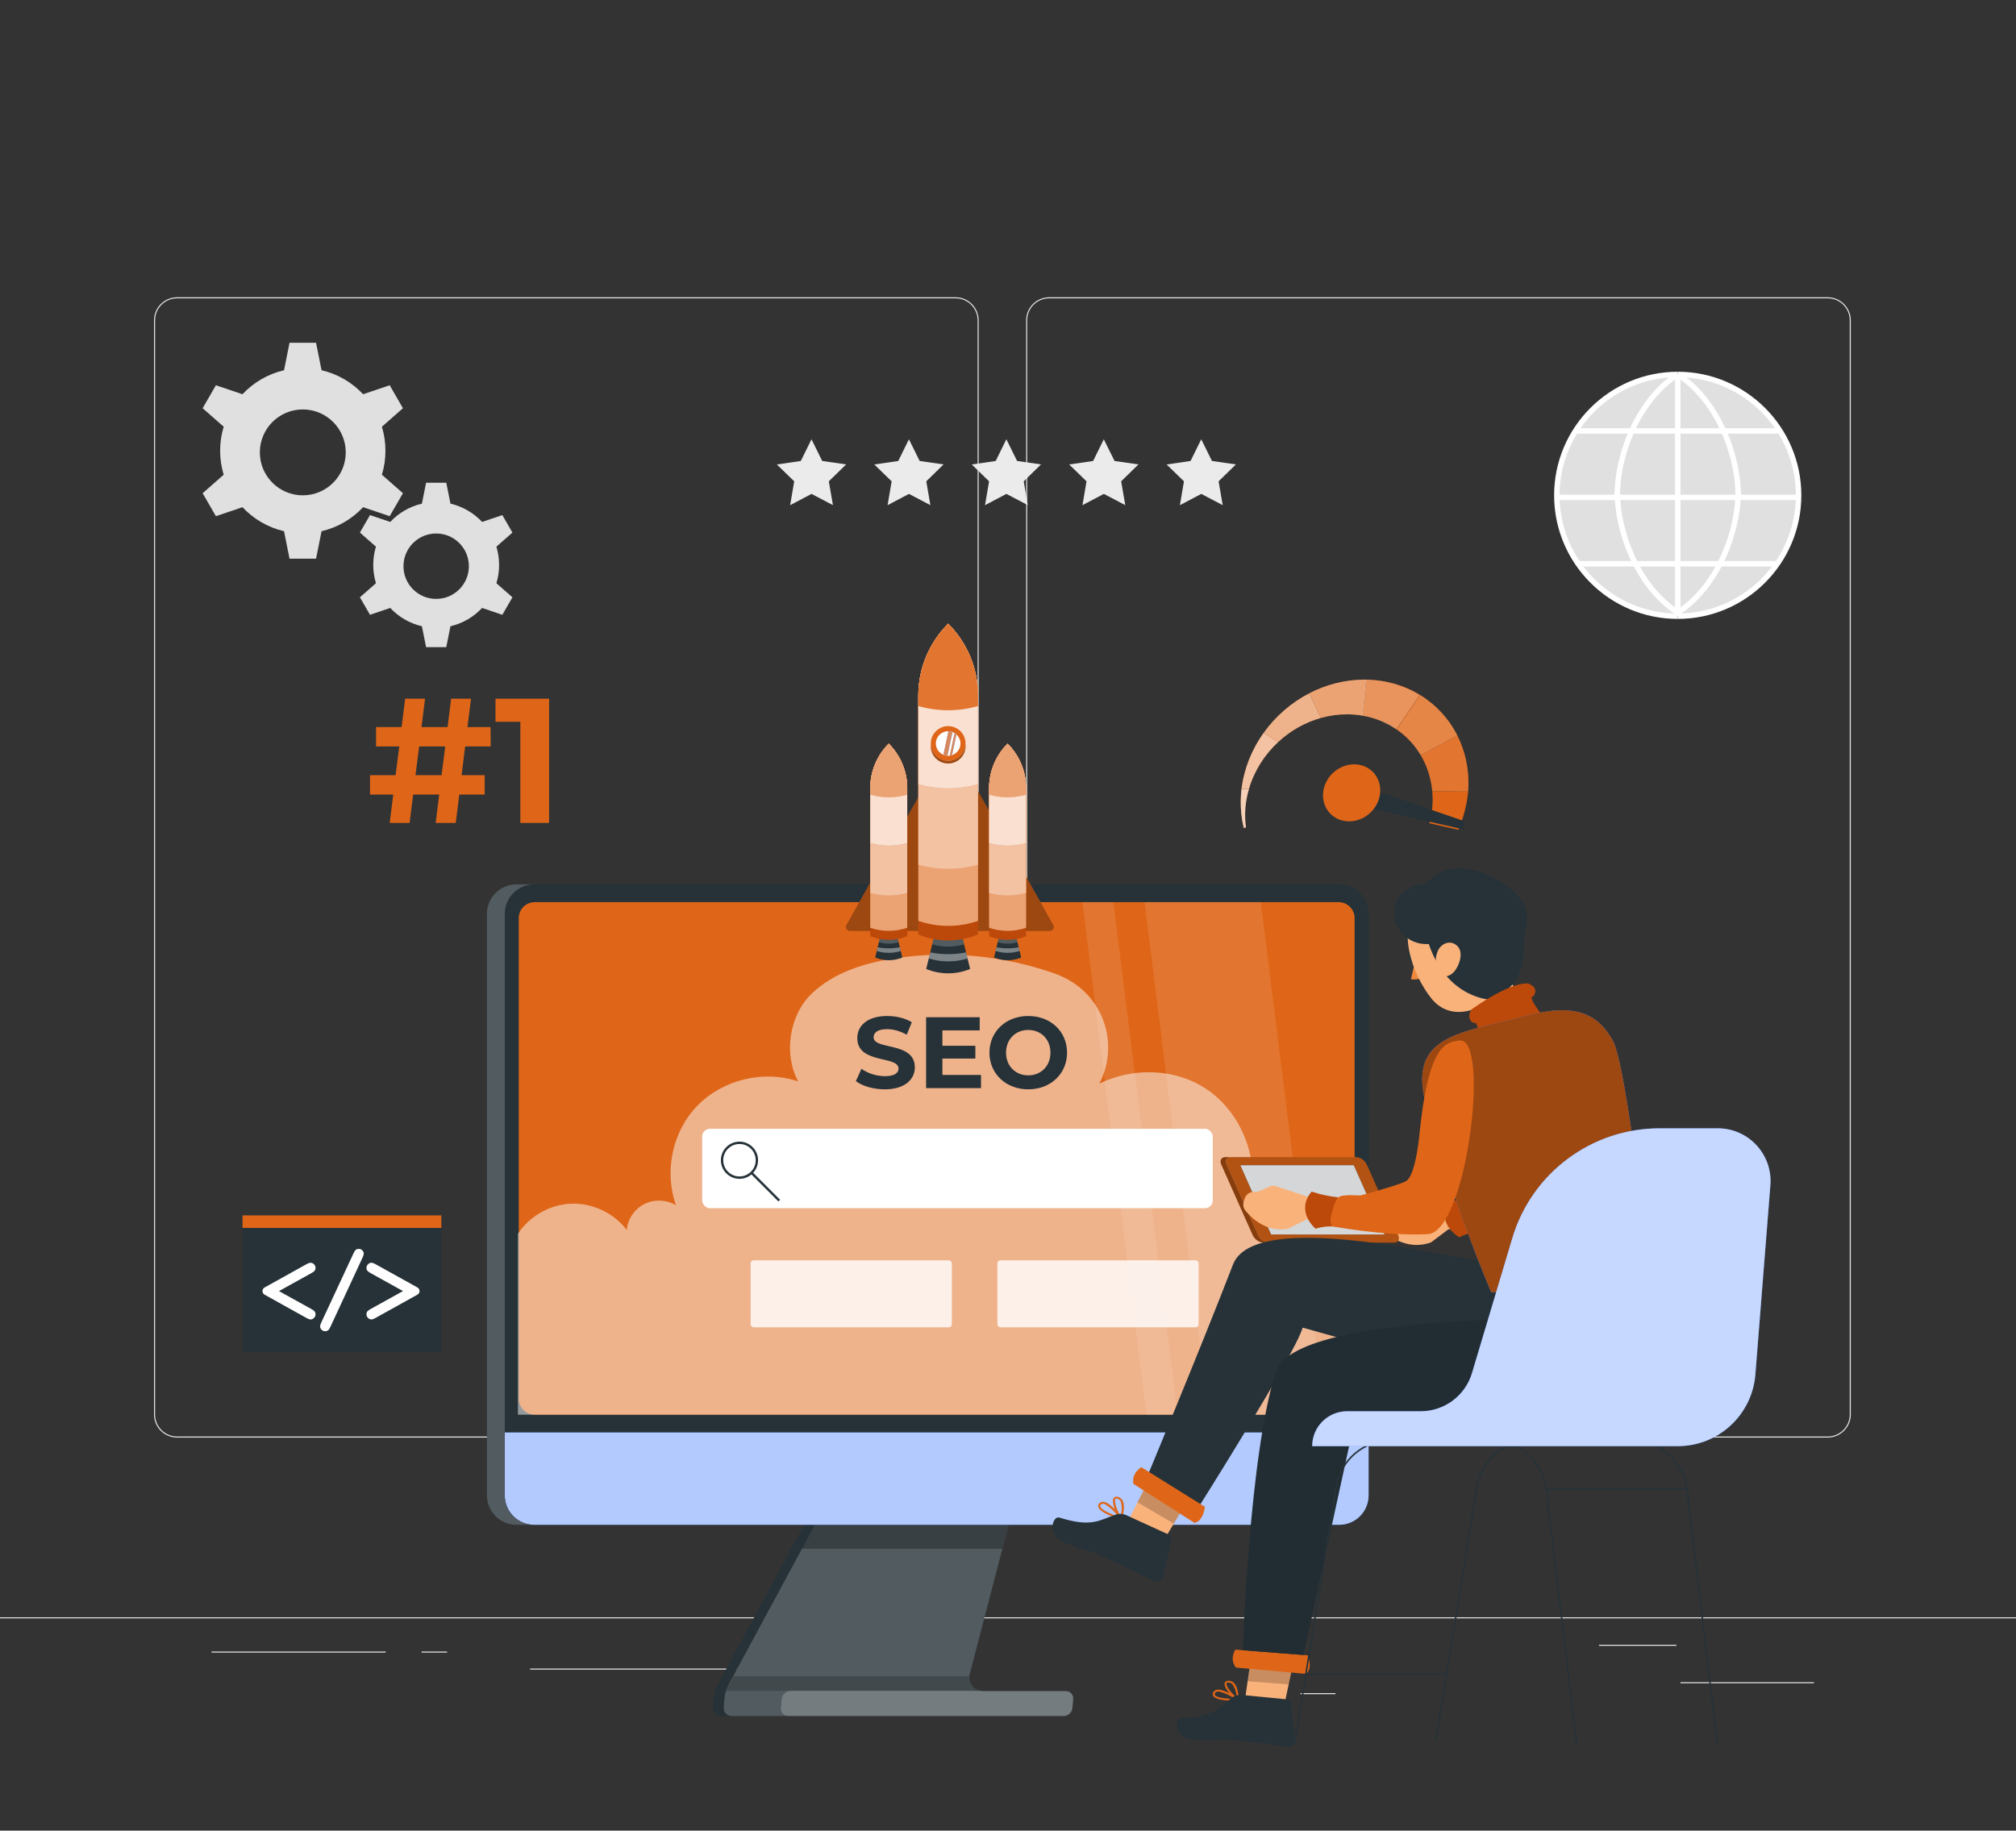 <svg xmlns="http://www.w3.org/2000/svg" id="Character_1" data-name="Character 1" viewBox="0 0 2560 2325"><rect x="0" y="0" width="2560" height="2325" fill="#333333" stroke="none"/><defs><style>      .cls-1, .cls-2 {        opacity: .7;      }      .cls-3, .cls-4, .cls-5, .cls-6, .cls-7, .cls-8, .cls-2, .cls-9, .cls-10 {        fill: #fff;      }      .cls-4, .cls-11 {        opacity: .4;      }      .cls-5, .cls-12 {        opacity: .3;      }      .cls-13 {        stroke-width: 3px;      }      .cls-13, .cls-14 {        fill: none;        stroke: #263238;        stroke-miterlimit: 10;      }      .cls-14 {        stroke-width: 2px;      }      .cls-15, .cls-9 {        opacity: .2;      }      .cls-6, .cls-16 {        opacity: .1;      }      .cls-7 {        opacity: .5;      }      .cls-17 {        fill: #e0e0e0;      }      .cls-8 {        opacity: .8;      }      .cls-18 {        fill: #df6618;      }      .cls-19 {        fill: #ebebeb;      }      .cls-20 {        fill: #407bff;      }      .cls-21 {        fill: #fab27b;      }      .cls-22 {        fill: #ed893e;      }      .cls-10 {        opacity: .6;      }      .cls-23 {        fill: #263238;      }      .cls-24 {        fill: #bc490a;      }    </style></defs><g><rect class="cls-19" x="2133.91" y="2136.53" width="169.59" height="1.28"></rect><rect class="cls-19" x="1651.34" y="2150.42" width="44.51" height="1.28"></rect><rect class="cls-19" x="2030.52" y="2088.99" width="98.27" height="1.28"></rect><rect class="cls-19" x="268.59" y="2097.59" width="221.15" height="1.28"></rect><rect class="cls-19" x="535.33" y="2097.59" width="32.42" height="1.28"></rect><rect class="cls-19" x="673.13" y="2119.21" width="479.62" height="1.28"></rect><path class="cls-19" d="m1213.51,1825.77H224.84c-16.11,0-29.22-13.11-29.22-29.22V406.82c0-16.11,13.11-29.22,29.22-29.22h988.67c16.11,0,29.22,13.11,29.22,29.22v1389.73c0,16.12-13.11,29.22-29.22,29.22ZM224.84,378.88c-15.41,0-27.94,12.54-27.94,27.94v1389.73c0,15.41,12.54,27.94,27.94,27.94h988.67c15.41,0,27.94-12.53,27.94-27.94V406.82c0-15.41-12.53-27.94-27.94-27.94H224.84Z"></path><path class="cls-19" d="m2320.95,1825.77h-988.66c-16.11,0-29.22-13.11-29.22-29.22V406.82c0-16.11,13.11-29.22,29.22-29.22h988.66c16.12,0,29.23,13.11,29.23,29.22v1389.73c0,16.12-13.11,29.22-29.23,29.22ZM1332.28,378.88c-15.41,0-27.94,12.54-27.94,27.94v1389.73c0,15.41,12.53,27.94,27.94,27.94h988.66c15.41,0,27.95-12.53,27.95-27.94V406.82c0-15.41-12.54-27.94-27.95-27.94h-988.66Z"></path><rect class="cls-19" y="2054.12" width="2560" height="1.28"></rect></g><g><path class="cls-13" d="m1328.74,1504.29c0,12.21-9.9,22.11-22.11,22.11s-22.11-9.9-22.11-22.11,9.9-22.11,22.11-22.11,22.11,9.9,22.11,22.11Z"></path><line class="cls-13" x1="1321.86" y1="1520.26" x2="1357.14" y2="1555.59"></line></g><g><g><circle class="cls-17" cx="2130.01" cy="629.14" r="153.51" transform="translate(179 1690.42) rotate(-45)"></circle><g><path class="cls-3" d="m2130.45,786.07c-86.54,0-156.96-70.41-156.96-156.96s70.41-156.96,156.96-156.96v6.91c-82.74,0-150.05,67.31-150.05,150.06s67.31,150.05,150.05,150.05v6.91Z"></path><g><path class="cls-3" d="m2130.45,786.07v-6.91c82.74,0,150.05-67.31,150.05-150.05s-67.32-150.06-150.05-150.06v-6.91c86.55,0,156.96,70.41,156.96,156.96s-70.41,156.96-156.96,156.96Z"></path><g><path class="cls-3" d="m2210.66,629.14h-6.91c0-50.87-25.82-118.94-75.16-150.6l3.72-5.81c51.44,33,78.35,103.66,78.35,156.41Z"></path><path class="cls-3" d="m2132.31,780.87l-3.72-5.82c49.35-31.66,75.16-99.72,75.16-150.6h6.91c0,52.75-26.91,123.42-78.35,156.41Z"></path></g><g><path class="cls-3" d="m2057.15,629.11h-6.91c0-52.75,26.91-123.41,78.33-156.42l3.74,5.82c-49.35,31.66-75.16,99.73-75.16,150.6Z"></path><path class="cls-3" d="m2128.58,780.84c-51.42-33-78.33-103.67-78.33-156.41h6.91c0,50.87,25.82,118.94,75.16,150.6l-3.74,5.81Z"></path></g><rect class="cls-3" x="2126.99" y="475.6" width="6.91" height="307.02"></rect></g><g><rect class="cls-3" x="2000.52" y="543.88" width="259.87" height="6.91"></rect><rect class="cls-3" x="1977.01" y="628.27" width="306.88" height="6.91"></rect><rect class="cls-3" x="2003.95" y="712.58" width="253" height="6.91"></rect></g></g></g><g><path class="cls-17" d="m489.44,572.45c0-10.59-1.56-20.84-4.5-30.47l26.73-23.51-16.83-29.16-33.74,11.41c-13.96-14.9-32.2-25.72-52.77-30.49l-7-34.9h-33.66l-6.98,34.9c-20.57,4.78-38.84,15.59-52.8,30.49l-33.74-11.41-16.83,29.16,26.73,23.51c-2.92,9.63-4.51,19.88-4.51,30.47s1.58,20.84,4.51,30.49l-26.73,23.49,16.83,29.16,33.74-11.41c13.96,14.9,32.23,25.72,52.8,30.52l6.98,34.9h33.66l7-34.9c20.57-4.8,38.81-15.62,52.77-30.52l33.74,11.41,16.83-29.16-26.73-23.49c2.95-9.65,4.5-19.88,4.5-30.49Zm-104.95,56.66c-30.12,0-54.53-24.43-54.53-54.55s24.41-54.55,54.53-54.55,54.55,24.43,54.55,54.55-24.43,54.55-54.55,54.55Z"></path><path class="cls-17" d="m633.78,717.52c0-8.07-1.19-15.87-3.43-23.2l20.36-17.91-12.82-22.2-25.69,8.69c-10.63-11.35-24.52-19.58-40.18-23.22l-5.33-26.58h-25.63l-5.32,26.58c-15.66,3.64-29.57,11.87-40.2,23.22l-25.69-8.69-12.82,22.2,20.36,17.91c-2.22,7.33-3.43,15.13-3.43,23.2s1.21,15.87,3.43,23.22l-20.36,17.89,12.82,22.2,25.69-8.69c10.63,11.35,24.54,19.58,40.2,23.24l5.32,26.58h25.63l5.33-26.58c15.66-3.66,29.55-11.89,40.18-23.24l25.69,8.69,12.82-22.2-20.36-17.89c2.24-7.35,3.43-15.14,3.43-23.22Zm-79.92,43.14c-22.94,0-41.52-18.6-41.52-41.54s18.58-41.54,41.52-41.54,41.54,18.6,41.54,41.54-18.6,41.54-41.54,41.54Z"></path></g><g><polygon class="cls-19" points="1016.9 585.48 1030.46 557.93 1044.07 585.46 1074.46 589.85 1052.49 611.3 1057.71 641.56 1030.52 627.29 1003.35 641.6 1008.52 611.33 986.51 589.92 1016.9 585.48"></polygon><polygon class="cls-19" points="1140.63 585.48 1154.19 557.93 1167.81 585.46 1198.19 589.85 1176.23 611.3 1181.44 641.56 1154.25 627.29 1127.09 641.6 1132.25 611.33 1110.25 589.92 1140.63 585.48"></polygon><polygon class="cls-19" points="1264.36 585.48 1277.93 557.93 1291.54 585.46 1321.93 589.85 1299.96 611.3 1305.17 641.56 1277.98 627.29 1250.82 641.6 1255.98 611.33 1233.98 589.92 1264.36 585.48"></polygon><polygon class="cls-19" points="1388.09 585.48 1401.66 557.93 1415.27 585.46 1445.66 589.85 1423.69 611.3 1428.91 641.56 1401.72 627.29 1374.55 641.6 1379.71 611.33 1357.71 589.92 1388.09 585.48"></polygon><polygon class="cls-19" points="1511.82 585.48 1525.39 557.93 1539 585.46 1569.39 589.85 1547.42 611.3 1552.64 641.56 1525.45 627.29 1498.28 641.6 1503.45 611.33 1481.44 589.92 1511.82 585.48"></polygon></g></g><g><path class="cls-23" d="m919.88,2156.69l-1.03,11.76c-.13,1.5.05,2.96.46,4.29l.04.04c.21.62.47,1.24.81,1.81s.74,1.11,1.23,1.64c.4.49.93.97,1.52,1.37,1.62,1.19,3.68,1.9,5.98,1.9h421.85c1.02,0,2-.13,3-.44.68-.22,1.28-.49,1.93-.8,1.48-.75,2.82-1.9,3.86-3.23.4-.53.76-1.11,1.08-1.72.64-1.24,1.02-2.56,1.14-3.98l.99-11.32c.12-1.42-.02-2.74-.45-3.98-.21-.62-.47-1.19-.78-1.72-.81-1.33-1.95-2.48-3.3-3.23-.59-.31-1.14-.57-1.79-.8-.95-.31-1.91-.44-2.92-.44h-104.92c-1.37,0-2.69-.13-3.9-.4h-.04c-.52-.13-1.04-.22-1.51-.4-.09,0-.17-.04-.22-.09-.04,0-.09,0-.13-.04-.56-.18-1.07-.35-1.63-.62-.51-.18-1.02-.44-1.48-.75-.72-.35-1.43-.84-2.05-1.33-.79-.62-1.56-1.33-2.2-2.08-.36-.44-.76-.88-1.07-1.37-.28-.35-.51-.71-.75-1.06-.08-.13-.15-.27-.23-.4-.04,0-.04-.04-.04-.09-.31-.49-.53-.97-.75-1.5-.23-.44-.41-.88-.59-1.37-.04-.09-.07-.22-.11-.31-.03-.13-.07-.27-.1-.35-.04-.09-.07-.18-.07-.22-.14-.4-.24-.8-.29-1.19-.13-.57-.25-1.15-.29-1.77-.04-.04-.04-.09-.03-.13-.04-.53-.08-1.11-.12-1.64,0-.57,0-1.1.05-1.64l.03-.4c0-.53.1-1.11.19-1.64.09-.57.23-1.11.37-1.68v-.04s41.27-158.33,41.27-158.33l7.92-30.38,6.2-23.83h-239.6l-12.87,23.83-16.36,30.38-93.2,172.79c-.32.62-.64,1.19-.95,1.81,0,.09-.01.13-.06.18-.33.71-.61,1.37-.93,2.08-.28.71-.57,1.41-.81,2.17-.18.49-.35.93-.48,1.42-.97,3.01-1.59,6.1-1.87,9.24Z"></path><path class="cls-9" d="m1362.75,2157.98l-.99,11.37c-.49,5.63-5.4,10.14-11.02,10.14h-421.8c-6.09,0-10.64-4.98-10.11-11.02l1.03-11.78c.27-3.11.89-6.21,1.86-9.26.87-2.64,1.92-5.21,3.25-7.68l122.46-226.96h239.61l-55.4,212.54c-.35,1.29-.57,2.52-.62,3.75-.61,8.91,5.17,16.58,13.63,18.34,1.26.29,2.54.41,3.95.41h104.89c5.63,0,9.74,4.57,9.25,10.14Z"></path><path class="cls-23" d="m911.44,2139.78l122.44-226.99h13.56l-122.44,226.99c-2.87,5.32-4.62,11.08-5.13,16.92l-1.03,11.76c-.53,6.09,3.97,11.03,10.06,11.03h-13.56c-6.09,0-10.6-4.94-10.06-11.03l1.03-11.76c.51-5.84,2.26-11.6,5.13-16.92Z"></path><polygon class="cls-12" points="1047.44 1912.79 1287.02 1912.79 1272.89 1967.03 1018.18 1967.03 1047.44 1912.79"></polygon></g><path class="cls-23" d="m640.94,1160.59l.02,658.79v79.85c0,20.65,16.71,37.4,37.36,37.4h1022.23c20.6,0,37.37-16.76,37.36-37.4v-79.85s-.02-658.79-.02-658.79c.04-20.65-16.72-37.36-37.36-37.36h-1022.18c-8.53,0-16.43,2.87-22.74,7.69-.9.71-1.8,1.41-2.58,2.21-2.5,2.3-4.72,4.91-6.48,7.83-1.23,1.9-2.25,3.94-3.05,6.1-1.65,4.2-2.53,8.75-2.55,13.53Z"></path><path class="cls-20" d="m1737.9,1819.37v79.88c0,20.64-16.73,37.37-37.37,37.37h-1022.2c-20.64,0-37.37-16.73-37.37-37.37v-79.88h1096.94Z"></path><path class="cls-10" d="m1737.9,1819.37v79.88c0,20.64-16.73,37.37-37.37,37.37h-1022.2c-20.64,0-37.37-16.73-37.37-37.37v-79.88h1096.94Z"></path><path class="cls-18" d="m679,1796.81h1020.85c11.19,0,20.26-9.07,20.26-20.26v-610.49c0-11.19-9.07-20.26-20.26-20.26h-1020.85c-11.19,0-20.26,9.07-20.26,20.26v610.49c0,11.19,9.07,20.26,20.26,20.26Z"></path><path class="cls-23" d="m655.72,1123.23h22.6c-20.64,0-37.37,16.73-37.37,37.37v738.64c0,20.64,16.73,37.37,37.37,37.37h-22.6c-20.64,0-37.37-16.73-37.37-37.37v-738.64c0-20.64,16.73-37.37,37.37-37.37Z"></path><g class="cls-15"><path class="cls-3" d="m655.72,1123.23h22.6c-20.64,0-37.37,16.73-37.37,37.37v738.64c0,20.64,16.73,37.37,37.37,37.37h-22.6c-20.64,0-37.37-16.73-37.37-37.37v-738.64c0-20.64,16.73-37.37,37.37-37.37Z"></path></g><path class="cls-7" d="m1726.34,1534.55c-26.28-5.05-67.99,11.95-75.77,37.55,1.96-15.54-6.15-31.89-19.71-39.73-13.56-7.84-31.31-13.39-43.8-3.94,12.51-49.98-6.36-106.42-46.41-138.83-40.05-32.41-98.43-35.92-144.7-13.26,13.78-26.04,14.91-58.41,3-85.35-11.91-26.94-33.21-45.28-61.03-55-63.98-22.35-133.41-28.93-200.45-19.01-38.96,5.77-78.7,17.94-107.02,45.3-28.33,27.36-35.66,76.64-16.82,111.22-43.59-14.75-95.12-2.54-127.46,30.2-32.34,32.74-43.08,83.67-27.8,127.08-11.96-7.27-27.71-7.85-40.18-1.5-12.47,6.35-21.15,18.95-22.31,32.9-16.3-21.48-43.37-34.34-70.32-33.41-26.95.92-53.07,15.61-67.86,38.15v229.88h1062.4l6.23-262.25Z"></path><rect class="cls-3" x="891.69" y="1433.64" width="648.29" height="100.86" rx="9.85" ry="9.85"></rect><g><path class="cls-13" d="m961.12,1473.57c0,12.21-9.9,22.11-22.11,22.11s-22.11-9.9-22.11-22.11,9.9-22.11,22.11-22.11,22.11,9.9,22.11,22.11Z"></path><line class="cls-13" x1="954.24" y1="1489.54" x2="989.52" y2="1524.87"></line></g><g class="cls-16"><polygon class="cls-3" points="1374.54 1145.79 1413.81 1145.79 1495.23 1796.81 1455.97 1796.81 1374.54 1145.79"></polygon><polygon class="cls-3" points="1534.92 1796.81 1453.49 1145.79 1601.02 1145.79 1682.44 1796.81 1534.92 1796.81"></polygon></g><path class="cls-9" d="m992.64,2158.06l-.95,10.8c-.51,5.87,3.83,10.63,9.7,10.63h349.34c5.61,0,10.55-4.55,11.04-10.16l.99-11.32c.49-5.61-3.66-10.15-9.27-10.15h-104.92c-1.36,0-2.65-.14-3.89-.42h-240.49c-5.87,0-11.04,4.76-11.56,10.63Z"></path><path class="cls-15" d="m921.74,2147.44h322.94c-8.51-1.73-14.25-9.41-13.65-18.34h-299.45l-9.84,18.34Z"></path><g><path class="cls-23" d="m1086.82,1373.11l7.08-15.69c7.59,5.53,18.91,9.39,29.72,9.39,12.35,0,17.37-4.11,17.37-9.65,0-16.86-52.37-5.27-52.37-38.73,0-15.31,12.35-28.05,37.96-28.05,11.32,0,22.9,2.7,31.27,7.98l-6.43,15.82c-8.36-4.76-16.98-7.08-24.96-7.08-12.36,0-17.12,4.63-17.12,10.29,0,16.6,52.37,5.15,52.37,38.22,0,15.05-12.48,27.92-38.22,27.92-14.28,0-28.69-4.24-36.67-10.43Z"></path><path class="cls-23" d="m1245.74,1365.27v16.72h-69.74v-90.07h68.07v16.72h-47.35v19.56h41.82v16.22h-41.82v20.85h49.03Z"></path><path class="cls-23" d="m1256.43,1336.96c0-26.76,20.85-46.58,49.28-46.58s49.28,19.68,49.28,46.58-20.97,46.58-49.28,46.58-49.28-19.81-49.28-46.58Zm77.46,0c0-17.11-12.09-28.83-28.18-28.83s-28.18,11.71-28.18,28.83,12.09,28.82,28.18,28.82,28.18-11.7,28.18-28.82Z"></path></g><g><rect class="cls-8" x="953.21" y="1600.69" width="255.48" height="85.1" rx="3.85" ry="3.85"></rect><rect class="cls-8" x="1266.52" y="1600.69" width="255.48" height="85.1" rx="3.85" ry="3.85"></rect></g><path class="cls-18" d="m1074.81,1174.8l126.9-225.52c1.96-3.48,6.96-3.48,8.92,0l126.9,225.52c1.92,3.41-.55,7.63-4.46,7.63h-253.8c-3.91,0-6.38-4.21-4.46-7.63Z"></path><path class="cls-12" d="m1074.81,1174.8l126.9-225.52c1.96-3.48,6.96-3.48,8.92,0l126.9,225.52c1.92,3.41-.55,7.63-4.46,7.63h-253.8c-3.91,0-6.38-4.21-4.46-7.63Z"></path><g><path class="cls-23" d="m1145.83,1216.12l-6.16-25.3h-22.22l-6.16,25.3c10.67,4.42,23.03,4.77,34.54,0Z"></path><path class="cls-9" d="m1117.45,1190.82s-.93,3.8-1.44,5.92c8,2.32,16.68,2.46,25.1,0l-1.44-5.93h-22.21Z"></path><path class="cls-4" d="m1114.46,1203.1c-.39,1.6-.78,3.22-1.16,4.75,9.68,3,20.28,3.17,30.51,0l-1.16-4.75c-9.48,1.87-19.04,1.81-28.2,0Z"></path></g><path class="cls-24" d="m1152.02,1189.03c-15.64,6.48-32.42,6-46.92,0v-187.88c0-22.12,8.96-42.14,23.46-56.63,14.49,14.49,23.46,34.52,23.46,56.63v187.88Z"></path><path class="cls-18" d="m1105.1,1001.15v177.11c14.76,5.1,31.21,5.44,46.92,0v-177.11c0-22.12-8.97-42.14-23.46-56.63-14.49,14.49-23.46,34.52-23.46,56.63Z"></path><path class="cls-4" d="m1105.1,1001.15v177.11c14.76,5.1,31.21,5.44,46.92,0v-177.11c0-22.12-8.97-42.14-23.46-56.63-14.49,14.49-23.46,34.52-23.46,56.63Z"></path><path class="cls-18" d="m1105.1,1001.15v133.01c14.97,4.27,31.17,4.51,46.92,0v-133.02c0-22.12-8.97-42.14-23.46-56.63-14.49,14.49-23.46,34.52-23.46,56.63Z"></path><path class="cls-10" d="m1105.1,1001.15v133.01c14.97,4.27,31.17,4.51,46.92,0v-133.02c0-22.12-8.97-42.14-23.46-56.63-14.49,14.49-23.46,34.52-23.46,56.63Z"></path><path class="cls-18" d="m1105.1,1001.15v69.65c14.97,4.27,31.17,4.51,46.92,0v-69.66c0-22.12-8.97-42.14-23.46-56.63-14.49,14.49-23.46,34.52-23.46,56.63Z"></path><path class="cls-8" d="m1105.1,1001.15v69.65c14.97,4.27,31.17,4.51,46.92,0v-69.66c0-22.12-8.97-42.14-23.46-56.63-14.49,14.49-23.46,34.52-23.46,56.63Z"></path><path class="cls-18" d="m1105.1,1001.15v8.13c14.97,4.27,31.17,4.51,46.92,0v-8.13c0-22.12-8.97-42.14-23.46-56.63-14.49,14.49-23.46,34.52-23.46,56.63Z"></path><path class="cls-4" d="m1105.1,1001.15v8.13c14.97,4.27,31.17,4.51,46.92,0v-8.13c0-22.12-8.97-42.14-23.46-56.63-14.49,14.49-23.46,34.52-23.46,56.63Z"></path><g><path class="cls-23" d="m1296.75,1216.12l-6.16-25.3h-22.21l-6.16,25.3c10.67,4.42,23.03,4.77,34.54,0Z"></path><path class="cls-9" d="m1268.37,1190.82s-.93,3.8-1.44,5.92c8,2.32,16.68,2.46,25.1,0l-1.44-5.93h-22.21Z"></path><path class="cls-4" d="m1265.38,1203.1c-.39,1.6-.78,3.22-1.16,4.75,9.68,3,20.28,3.17,30.51,0l-1.16-4.75c-9.48,1.87-19.04,1.81-28.2,0Z"></path></g><path class="cls-24" d="m1302.94,1189.03c-15.64,6.48-32.42,6-46.92,0v-187.88c0-22.12,8.97-42.14,23.46-56.63,14.49,14.49,23.46,34.52,23.46,56.63v187.88Z"></path><path class="cls-18" d="m1256.02,1001.15v177.11c14.76,5.1,31.21,5.44,46.92,0v-177.11c0-22.12-8.97-42.14-23.46-56.63-14.49,14.49-23.46,34.52-23.46,56.63Z"></path><path class="cls-4" d="m1256.02,1001.15v177.11c14.76,5.1,31.21,5.44,46.92,0v-177.11c0-22.12-8.97-42.14-23.46-56.63-14.49,14.49-23.46,34.52-23.46,56.63Z"></path><path class="cls-18" d="m1256.02,1001.15v133.01c14.97,4.27,31.17,4.51,46.92,0v-133.02c0-22.12-8.97-42.14-23.46-56.63-14.49,14.49-23.46,34.52-23.46,56.63Z"></path><path class="cls-10" d="m1256.02,1001.15v133.01c14.97,4.27,31.17,4.51,46.92,0v-133.02c0-22.12-8.97-42.14-23.46-56.63-14.49,14.49-23.46,34.52-23.46,56.63Z"></path><path class="cls-18" d="m1256.02,1001.15v69.65c14.97,4.27,31.17,4.51,46.92,0v-69.66c0-22.12-8.97-42.14-23.46-56.63-14.49,14.49-23.46,34.52-23.46,56.63Z"></path><path class="cls-8" d="m1256.02,1001.15v69.65c14.97,4.27,31.17,4.51,46.92,0v-69.66c0-22.12-8.97-42.14-23.46-56.63-14.49,14.49-23.46,34.52-23.46,56.63Z"></path><path class="cls-18" d="m1256.02,1001.15v8.13c14.97,4.27,31.17,4.51,46.92,0v-8.13c0-22.12-8.97-42.14-23.46-56.63-14.49,14.49-23.46,34.52-23.46,56.63Z"></path><path class="cls-4" d="m1256.02,1001.15v8.13c14.97,4.27,31.17,4.51,46.92,0v-8.13c0-22.12-8.97-42.14-23.46-56.63-14.49,14.49-23.46,34.52-23.46,56.63Z"></path><g><path class="cls-23" d="m1231.9,1230.65l-9.95-40.84h-35.86l-9.95,40.84c17.23,7.14,37.18,7.7,55.77,0Z"></path><path class="cls-9" d="m1186.09,1189.81s-1.5,6.13-2.33,9.56c12.91,3.75,26.93,3.96,40.52,0l-2.33-9.57h-35.86Z"></path><path class="cls-4" d="m1181.26,1209.63c-.63,2.59-1.27,5.2-1.87,7.67,15.63,4.84,32.74,5.12,49.26,0l-1.87-7.67c-15.31,3.02-30.74,2.92-45.52,0Z"></path></g><path class="cls-24" d="m1241.89,1186.92c-25.25,10.46-52.34,9.69-75.74,0v-303.31c0-35.71,14.47-68.03,37.87-91.43,23.4,23.4,37.87,55.72,37.87,91.43v303.31Z"></path><path class="cls-18" d="m1166.15,883.61v285.92c23.82,8.23,50.39,8.79,75.74,0v-285.93c0-35.71-14.47-68.03-37.87-91.43-23.4,23.4-37.87,55.72-37.87,91.43Z"></path><path class="cls-4" d="m1166.15,883.61v285.92c23.82,8.23,50.39,8.79,75.74,0v-285.93c0-35.71-14.47-68.03-37.87-91.43-23.4,23.4-37.87,55.72-37.87,91.43Z"></path><path class="cls-18" d="m1166.15,883.61v214.73c24.16,6.89,50.32,7.28,75.74.01v-214.74c0-35.71-14.47-68.03-37.87-91.43-23.4,23.4-37.87,55.72-37.87,91.43Z"></path><path class="cls-10" d="m1166.15,883.61v214.73c24.16,6.89,50.32,7.28,75.74.01v-214.74c0-35.71-14.47-68.03-37.87-91.43-23.4,23.4-37.87,55.72-37.87,91.43Z"></path><path class="cls-18" d="m1166.15,883.61v112.45c24.16,6.89,50.32,7.28,75.74.01v-112.46c0-35.71-14.47-68.03-37.87-91.43-23.4,23.4-37.87,55.72-37.87,91.43Z"></path><path class="cls-8" d="m1166.15,883.61v112.45c24.16,6.89,50.32,7.28,75.74.01v-112.46c0-35.71-14.47-68.03-37.87-91.43-23.4,23.4-37.87,55.72-37.87,91.43Z"></path><path class="cls-18" d="m1166.15,883.61v13.12c24.16,6.89,50.32,7.28,75.74.01v-13.13c0-35.71-14.47-68.03-37.87-91.43-23.4,23.4-37.87,55.72-37.87,91.43Z"></path><path class="cls-6" d="m1166.15,883.61v13.12c24.16,6.89,50.32,7.28,75.74.01v-13.13c0-35.71-14.47-68.03-37.87-91.43-23.4,23.4-37.87,55.72-37.87,91.43Z"></path><path class="cls-18" d="m1226.08,944.29c0,12.18-9.88,22.06-22.06,22.06s-22.06-9.88-22.06-22.06,9.88-22.06,22.06-22.06,22.06,9.88,22.06,22.06Z"></path><path class="cls-18" d="m1204.02,966.35c-11.62,0-21.12-8.99-21.97-20.39-.04.55-.08,1.1-.08,1.66,0,12.18,9.88,22.06,22.06,22.06s22.06-9.88,22.06-22.06c0-.56-.04-1.11-.08-1.66-.85,11.4-10.35,20.39-21.97,20.39Z"></path><path class="cls-12" d="m1204.02,966.35c-11.62,0-21.12-8.99-21.97-20.39-.04.55-.08,1.1-.08,1.66,0,12.18,9.88,22.06,22.06,22.06s22.06-9.88,22.06-22.06c0-.56-.04-1.11-.08-1.66-.85,11.4-10.35,20.39-21.97,20.39Z"></path><circle class="cls-3" cx="1204.02" cy="944.29" r="15.6"></circle><g><path class="cls-20" d="m1203.2,959.8l6.39-30.04c-1.62-.62-3.36-.99-5.18-1.03l-6.37,29.96c1.6.67,3.35,1.02,5.16,1.12Z"></path><path class="cls-20" d="m1209.02,958.99l5.55-26.13c-.72-.66-1.49-1.26-2.32-1.78l-6.08,28.58c.98-.14,1.93-.36,2.84-.68Z"></path></g><g class="cls-1"><path class="cls-3" d="m1203.2,959.8l6.39-30.04c-1.62-.62-3.36-.99-5.18-1.03l-6.37,29.96c1.6.67,3.35,1.02,5.16,1.12Z"></path><path class="cls-3" d="m1209.02,958.99l5.55-26.13c-.72-.66-1.49-1.26-2.32-1.78l-6.08,28.58c.98-.14,1.93-.36,2.84-.68Z"></path></g><g class="cls-1"><path class="cls-18" d="m1203.07,959.8l6.39-30.04c-1.62-.62-3.36-.99-5.18-1.03l-6.37,29.96c1.6.67,3.35,1.02,5.16,1.12Z"></path><path class="cls-18" d="m1208.89,958.99l5.55-26.13c-.72-.66-1.49-1.26-2.32-1.78l-6.08,28.58c.98-.14,1.93-.36,2.84-.68Z"></path></g><g><path class="cls-21" d="m1769.33,1536.29l-5.89,1.26c-5.35,1.15-9.4,5.55-10.08,10.98l-.52,4.15c-.53,4.2,1.01,8.42,4.19,11.21,9.68,8.46,32.5,24.12,60.15,14.01l22.09-16.61-3.64-29.82-45.89-6.66c-2.79.11-5.47,1.12-7.63,2.89l-12.78,8.59Z"></path><polygon class="cls-21" points="1839.27 1561.29 1900.53 1558.2 1891.06 1524.88 1835.63 1531.47 1839.27 1561.29"></polygon></g><path class="cls-24" d="m1875.77,1525.12c-2.09,4.01-3.56,9.29-2.49,15.57,1.01,5.87,3.47,16.21,9.92,23.28h0c-10.34.12-20.51,2.63-29.73,7.32l-.5.25c-31.95-21.84-13.5-47.7-13.5-47.7l2.1.3c11.35,1.5,22.81,1.85,34.19.98Z"></path><path class="cls-20" d="m2001.24,1552.63c-56.92,13.1-127.74,11.83-127.74,11.83-2.5-4.24-3.3-8.69-3.03-13.03.54-9.55,1.8-21.48,5.29-26.3,3.73-5.16,27.97-7.36,27.97-7.36,0,0,47.53-22.07,56.55-29.28,8.91-7.19,8.67-40.85,6.98-63.15-9.06-119.14,11.9-128.1,30.9-133.44,39.46-11.1,53.48,249.14,3.08,260.75Z"></path><path class="cls-18" d="m1611.18,1578.18h159.11c5.18,0,7.51-4.2,5.21-9.38l-39.93-89.76c-2.3-5.18-8.37-9.38-13.55-9.38h-159.11c-5.18,0-7.51,4.2-5.21,9.38l39.92,89.76c2.31,5.18,8.37,9.38,13.55,9.38Z"></path><path class="cls-15" d="m1611.18,1578.18h159.11c5.18,0,7.51-4.2,5.21-9.38l-39.93-89.76c-2.3-5.18-8.37-9.38-13.55-9.38h-159.11c-5.18,0-7.51,4.2-5.21,9.38l39.92,89.76c2.31,5.18,8.37,9.38,13.55,9.38Z"></path><path class="cls-18" d="m1556.04,1469.65h6.87c-5.18,0-7.51,4.2-5.21,9.38l39.93,89.76c2.3,5.18,8.37,9.38,13.55,9.38h-6.87c-5.18,0-11.25-4.2-13.55-9.38l-39.93-89.76c-2.3-5.18.03-9.38,5.21-9.38Z"></path><path class="cls-11" d="m1556.04,1469.65h6.87c-5.18,0-7.51,4.2-5.21,9.38l39.93,89.76c2.3,5.18,8.37,9.38,13.55,9.38h-6.87c-5.18,0-11.25-4.2-13.55-9.38l-39.93-89.76c-2.3-5.18.03-9.38,5.21-9.38Z"></path><g><polygon class="cls-23" points="1614.13 1567.86 1758.16 1567.86 1719.07 1479.98 1575.04 1479.98 1614.13 1567.86"></polygon><polygon class="cls-8" points="1614.13 1567.86 1758.16 1567.86 1719.07 1479.98 1575.04 1479.98 1614.13 1567.86"></polygon></g><path class="cls-23" d="m2088.04,1571.18s3.96,52.49,4.53,70.96c3.81,123.11-96.7,132.51-170.64,118.93l-267.73-74.86c-10.63,35.59-134.42,231.54-134.42,231.54l-65.08-37.37s67.47-161.77,111.02-274.33c24.87-64.27,227.25-19.82,301.78-6.6,22.66,6.11,18.29-29.27,18.29-29.27l202.24,1Z"></path><polygon class="cls-21" points="1503.17 1914.06 1478.32 1955.49 1431.96 1932.43 1456.07 1885.26 1503.17 1914.06"></polygon><path class="cls-18" d="m1407.3,1923.93c-6.12-2.8-11.93-6.81-12.75-10.36-.35-2.02.62-4.03,2.41-5.03,1.44-.98,3.21-1.35,4.92-1.05,9.25,1.5,21.93,19.15,22.48,19.93.31.44.32,1.03,0,1.47-.31.43-.86.64-1.38.52-5.38-1.37-10.63-3.2-15.69-5.49Zm-3.45-13.15c-.75-.36-1.54-.6-2.36-.73-1.05-.28-2.16-.06-3.03.58-1.53,1.06-1.55,1.9-1.4,2.44.82,4.25,13.19,10,22.87,13.05-4.34-6.09-9.8-11.29-16.08-15.35Z"></path><path class="cls-18" d="m1422.81,1929.31c-.18-.03-.35-.12-.47-.26-4.69-5.3-11.63-21.38-8.05-26.43.73-1.28,2.48-2.44,5.83-1.3,2.46.82,4.47,2.61,5.58,4.96,3.91,8.02-.85,21.89-1.06,22.53-.16.44-.55.75-1.01.82-.3,0-.6-.11-.82-.32Zm-2.92-25.43l-.64-.37c-2.18-.78-2.7,0-2.92.26-1.83,3.2,2.11,15.09,6.56,21.49,1.97-5.84,2.1-12.15.37-18.07-.68-1.47-1.87-2.65-3.36-3.31h0Z"></path><path class="cls-23" d="m1431.16,1924.82l53.71,24.57c2.02.93,3.14,3.13,2.68,5.31l-10.28,48.13c-.88,4.28-5.06,7.03-9.34,6.15-.55-.11-1.08-.28-1.6-.51-19.21-9.19-35.94-18.13-60.06-29.12-28.45-13-22.79-6.3-56.45-21.12-20.27-8.95-13.48-33.54-4.42-30.76,41.35,12.96,50.81,3.01,72.3-4.08,4.51-1.19,9.3-.68,13.45,1.43Z"></path><polygon class="cls-15" points="1490.54 1935.11 1503.17 1914.06 1456.07 1885.26 1444.42 1908.05 1490.54 1935.11"></polygon><path class="cls-18" d="m1530.09,1913.83l-80.69-50.34s-12.98,7.17-10.13,21.14l77.49,49.51s10.43-.47,13.32-20.3Z"></path><polygon class="cls-21" points="1640.49 2120.11 1630.75 2166.04 1580.85 2159.49 1588.11 2108.52 1640.49 2120.11"></polygon><path class="cls-18" d="m1555.5,2159.47c-6.5-.64-13.11-2.49-14.99-5.5-.95-1.74-.71-3.9.62-5.38,1.02-1.35,2.52-2.25,4.19-2.52,8.97-1.54,26.21,10.67,26.96,11.21.43.31.62.84.47,1.35-.15.5-.58.86-1.1.92-5.38.44-10.78.42-16.15-.09Zm-7.32-11c-.8-.09-1.61-.07-2.4.07-1.05.07-2.01.62-2.6,1.49-1.07,1.45-.82,2.23-.51,2.69,2.09,3.64,15.28,5.02,25.14,4.77-5.91-4.22-12.57-7.28-19.62-9.03Z"></path><path class="cls-18" d="m1571.46,2159.52c-.18.03-.36,0-.51-.1-5.98-3.39-17.45-15.97-15.75-21.74.27-1.41,1.5-3.03,4.95-3.04,2.52-.02,4.94.99,6.69,2.8,6.13,6.13,6.14,20.38,6.14,21.05-.01.45-.27.86-.67,1.07-.28.1-.58.09-.86-.03Zm-10.72-22.44l-.7-.13c-2.25-.03-2.48.85-2.61,1.16-.67,3.52,6.71,13.2,12.81,17.67-.04-5.99-1.91-11.83-5.37-16.73-1.09-1.14-2.56-1.84-4.13-1.98h0Z"></path><path class="cls-23" d="m1577.72,2152.76l57.12,5.61c2.15.21,3.87,1.89,4.14,4.03l5.77,47.48c.54,4.21-2.43,8.06-6.64,8.6-.54.07-1.09.08-1.63.04-20.56-2.38-38.75-5.3-64.39-7.78-30.25-2.96-22.93,1.41-58.55-1.57-21.46-1.82-22.99-26.56-13.79-26.87,42.1-1.15,47.65-13.29,65.16-26.6,3.77-2.52,8.33-3.56,12.82-2.93Z"></path><polygon class="cls-15" points="1584.29 2135.31 1636.4 2139.4 1640.49 2120.11 1588.11 2108.52 1584.29 2135.31"></polygon><polygon class="cls-23" points="1655.27 2101.94 1653.82 2107.75 1577.37 2101.71 1578.19 2095.91 1655.27 2101.94"></polygon><path class="cls-18" d="m1658.41,2125.92l-18.81-1.68-53.05-4.76-17.13-1.57c-8.71-10.8-.75-22.75-.75-22.75l9.52.75,77.09,6.04,5.57.46c6.39,18.4-2.44,23.51-2.44,23.51Z"></path><path class="cls-23" d="m1968.79,1806.72c-69.19,6.09-228.71,8.65-250.3,5.51l-63.22,289.72-77.09-6.04s8.17-250.52,42.14-354.09c27.31-83.26,464.67-66,464.67-66l1.57,23.45c3.02,80.8-38.6,100.42-117.78,107.45Z"></path><path class="cls-16" d="m1968.79,1806.72c-69.19,6.09-228.71,8.65-250.3,5.51l-63.22,289.72-77.09-6.04s8.17-250.52,42.14-354.09c27.31-83.26,464.67-66,464.67-66l1.57,23.45c3.02,80.8-38.6,100.42-117.78,107.45Z"></path><path class="cls-23" d="m1619.11,1772.06s.06-.52.23-1.39l-.17,1.39h-.06Z"></path><path class="cls-23" d="m1624.28,1734.39l-.76,5.69s.06-2.03.76-5.69Z"></path><polygon class="cls-21" points="1869.09 1282 1890.35 1313.02 1938.14 1272.17 1908.28 1235.48 1869.09 1282"></polygon><path class="cls-15" d="m1879.74,1296.66c9.25-13.53,5.04-34.6,5.04-34.6l-8.41,10.69-7.27,9.25,10.64,14.66Z"></path><path class="cls-23" d="m1787.39,1213.63c1.03,3.02,3.46,4.92,5.47,4.2,2.01-.72,2.89-3.93,1.8-6.85-1.09-2.91-3.46-4.92-5.47-4.17-2,.75-2.81,3.78-1.81,6.81Z"></path><path class="cls-22" d="m1798.46,1214.57l-6.79,28.98s9.87,2.79,19.48-5.19l-12.69-23.79Z"></path><path class="cls-23" d="m1784.38,1192.49c.47-.33,1.06-.41,1.59-.21,3.88,1.66,8.35,1.31,12-.94.75-.55,1.79-.38,2.32.36.52.77.33,1.82-.42,2.39-4.57,2.96-10.24,3.48-15.16,1.39-.86-.33-1.28-1.32-.93-2.2h0c.13-.31.34-.58.6-.78Z"></path><path class="cls-21" d="m1900.9,1161.15c15.53,39.58,22.98,56.01,12.47,85.23-20.75,34.6-68.55,55.58-95.76,21.68-24.5-30.49-45.72-89.95-14.71-123.9,22.11-24.19,59.27-26.42,83.01-4.99,6.67,6.02,11.8,13.55,14.99,21.98Z"></path><path class="cls-23" d="m1938.39,1172.97c-2.33,13.28-3.35,26.69-3.93,40.16-.35,8.19-2.2,16.31-5.52,23.81-6.63,14.99-20.04,26.35-35.09,32.85,0,0,.37,2.92,0,0,0,0-55.8-.66-79.54-70.88-13.05,1.23-26.55-4.41-34.84-14.56-8.29-10.15-11.13-24.5-7.32-37.04,4.53-14.94,23.44-24.27,39.04-24.83,9.85-13.69,26.98-20.52,43.84-19.88,16.86.64,32.91,7.43,47.55,15.79,12.52,7.15,24.73,15.97,31.74,28.57,4.18,7.5,5.62,17.15,4.07,25.99Z"></path><path class="cls-21" d="m1825.95,1207.42c-3.57,8.09-3.79,17.18-.61,25.27,4.29,10.69,15.77,8.87,22.37-.07,5.99-8.11,10.87-23.38,2.78-31.25-8.08-7.87-20.06-3.79-24.54,6.06Z"></path><g><path class="cls-24" d="m1938.53,1249.08c-15.18.63-38.06,11.04-68.34,31.95-3.36,2.32-4.51,7.2-4.12,11.26.39,4.07,4.47,7.94,8.34,6.64,2.03,4.94,3.37,10.73,5.4,15.67,8.76-5.42,19.9-8.28,29.39-12.28,15.15-6.4,31.02-10.9,46.84-15.39-4.25-6.49-9.93-12.82-11.61-20.39,3.67-1.01,5.47-5.89,4.76-9.63-.71-3.74-6.86-7.98-10.67-7.83Z"></path><path class="cls-24" d="m1938.53,1249.08c-15.18.63-38.06,11.04-68.34,31.95-3.36,2.32-4.51,7.2-4.12,11.26.39,4.07,4.47,7.94,8.34,6.64,2.03,4.94,3.37,10.73,5.4,15.67,8.76-5.42,19.9-8.28,29.39-12.28,15.15-6.4,31.02-10.9,46.84-15.39-4.25-6.49-9.93-12.82-11.61-20.39,3.67-1.01,5.47-5.89,4.76-9.63-.71-3.74-6.86-7.98-10.67-7.83Z"></path></g><path class="cls-20" d="m1893.6,1641.24s-50.65-118.49-82.82-238.66c-23.73-88.63,44.12-90.17,125.96-112.21,64.9-17.48,92.66-1.83,111.2,31.08,18.54,32.92,48.43,311.54,48.43,311.54l-202.77,8.24Z"></path><path class="cls-18" d="m1893.6,1641.24s-50.65-118.49-82.82-238.66c-23.73-88.63,44.12-90.17,125.96-112.21,64.9-17.48,92.66-1.83,111.2,31.08,18.54,32.92,48.43,311.54,48.43,311.54l-202.77,8.24Z"></path><path class="cls-12" d="m1893.6,1641.24s-50.65-118.49-82.82-238.66c-23.73-88.63,44.12-90.17,125.96-112.21,64.9-17.48,92.66-1.83,111.2,31.08,18.54,32.92,48.43,311.54,48.43,311.54l-202.77,8.24Z"></path><g><path class="cls-21" d="m1597.55,1513.48l-5.76.21c-5.23.19-9.77,3.66-11.31,8.66l-1.18,3.82c-1.2,3.86-.46,8.1,2.08,11.25,7.7,9.58,26.57,28.11,54.28,23.19l23.56-11.96,1.54-28.67-42.09-13.9c-2.64-.36-5.33.15-7.66,1.45l-13.45,5.96Z"></path><polygon class="cls-21" points="1659.22 1548.65 1717.39 1555.94 1714.03 1522.99 1660.76 1519.97 1659.22 1548.65"></polygon></g><path class="cls-24" d="m1699.59,1520.67c-2.63,3.42-4.9,8.15-4.93,14.24-.03,5.69.57,15.83,5.46,23.56h0c-9.75-1.61-19.74-.94-29.2,1.95l-.51.16c-26.44-25.87-4.77-47.14-4.77-47.14l1.92.63c10.43,3.3,21.16,5.54,32.02,6.61Z"></path><path class="cls-18" d="m1813.11,1567.44c-55.75,2.86-122.2-10.12-122.2-10.12-1.65-4.41-1.66-8.73-.68-12.77,2.1-8.9,5.27-19.91,9.36-23.88,4.37-4.24,27.55-2.27,27.55-2.27,0,0,48.41-12.87,58.1-18.15,9.59-5.28,14.96-37,17.08-58.28,11.3-113.65,32.52-118.59,51.29-120.46,38.99-3.88,8.88,243.4-40.49,245.94Z"></path><g><g><path class="cls-14" d="m1644.74,2209.88l52.05-321.55c5.5-33.97,34.83-58.94,69.24-58.94h127.76c35.52,0,65.43,26.55,69.65,61.81l38.65,323.08"></path><path class="cls-14" d="m1823.42,2209.88l52.05-321.55c5.5-33.97,34.83-58.94,69.24-58.94h127.76c35.52,0,65.43,26.55,69.65,61.81l38.65,323.08"></path><line class="cls-14" x1="1658.41" y1="2125.92" x2="1834.26" y2="2125.92"></line><line class="cls-14" x1="1963.44" y1="1891.2" x2="2145.27" y2="1891.2"></line></g><g><path class="cls-20" d="m1996.7,1836.71h133.79c51.58,0,94.49-39.65,98.56-91.06l19.04-240.34c3.09-38.96-27.7-72.27-66.77-72.27h-73.9c-86.26,0-162.28,56.63-186.97,139.28l-51.26,171.6c-8.59,28.77-35.05,48.48-65.08,48.48h-93.51c-24.47,0-44.31,19.84-44.31,44.31h330.41Z"></path><path class="cls-2" d="m1996.7,1836.71h133.79c51.58,0,94.49-39.65,98.56-91.06l19.04-240.34c3.09-38.96-27.7-72.27-66.77-72.27h-73.9c-86.26,0-162.28,56.63-186.97,139.28l-51.26,171.6c-8.59,28.77-35.05,48.48-65.08,48.48h-93.51c-24.47,0-44.31,19.84-44.31,44.31h330.41Z"></path></g></g><path class="cls-20" d="m1864.14,1007.3h.02l.05-.54c-.02.19-.03.36-.07.54Z"></path><path class="cls-18" d="m1623.05,942.45c-17.29,16.06-30.43,36.62-37.12,59.6l-9.38-.11c3.24-26.05,13.21-50.33,28.02-71.06l18.48,11.57Z"></path><path class="cls-10" d="m1623.05,942.45c-17.29,16.06-30.43,36.62-37.12,59.6l-9.38-.11c3.24-26.05,13.21-50.33,28.02-71.06l18.48,11.57Z"></path><path class="cls-18" d="m1677.31,911.83c-20.31,5.67-38.93,16.38-54.26,30.63l-18.48-11.57c15.02-21.05,35-38.44,57.94-50.33l14.8,31.27Z"></path><path class="cls-7" d="m1677.31,911.83c-20.31,5.67-38.93,16.38-54.26,30.63l-18.48-11.57c15.02-21.05,35-38.44,57.94-50.33l14.8,31.27Z"></path><path class="cls-18" d="m1734.82,863.21l-4.55,45.73c-6.38-1.13-13.02-1.69-19.81-1.69-11.36,0-22.49,1.6-33.15,4.58l-14.8-31.27c21.36-11.08,45.31-17.37,70.16-17.37.71,0,1.45,0,2.16.02Z"></path><path class="cls-4" d="m1734.82,863.21l-4.55,45.73c-6.38-1.13-13.02-1.69-19.81-1.69-11.36,0-22.49,1.6-33.15,4.58l-14.8-31.27c21.36-11.08,45.31-17.37,70.16-17.37.71,0,1.45,0,2.16.02Z"></path><path class="cls-18" d="m1803.3,882.64l-29.82,43.77c-12.54-8.68-27.16-14.74-43.2-17.48l4.55-45.73c25.53.38,48.85,7.4,68.48,19.44Z"></path><path class="cls-5" d="m1802.76,882.64l-29.82,43.77c-12.54-8.68-27.16-14.74-43.2-17.48l4.55-45.73c25.53.38,48.85,7.4,68.48,19.44Z"></path><path class="cls-18" d="m1850.69,934.23l-46.61,24.94c-7.73-13-18.13-24.15-30.6-32.75l29.82-43.77c20.32,12.45,36.68,30.25,47.39,51.58Z"></path><path class="cls-9" d="m1850.69,934.23l-46.61,24.94c-7.73-13-18.13-24.15-30.6-32.75l29.82-43.77c20.32,12.45,36.68,30.25,47.39,51.58Z"></path><path class="cls-18" d="m1864.29,1005.42l-45.58-.54c-1.5-16.71-6.63-32.2-14.63-45.71l46.61-24.94c10.49,20.92,15.55,45.22,13.6,71.19Z"></path><path class="cls-6" d="m1864.29,1005.42l-45.58-.54c-1.5-16.71-6.63-32.2-14.63-45.71l46.61-24.94c10.49,20.92,15.55,45.22,13.6,71.19Z"></path><path class="cls-18" d="m1864.21,1006.75c-.02.19-.03.36-.07.54-1.22,12.84-6.33,34.16-12.15,46.59l-36.89-8.34,2.97-14.1c.27-1.82.49-3.66.67-5.52h.02l.1-1.13h-.02c.54-6.8.48-13.45-.13-19.92l45.58.54c0,.26-.03.51-.05.77,0,.19-.01.38-.03.56Z"></path><path class="cls-18" d="m1582.16,1050.96l-2.76.6c-.86-3.51-1.58-7.08-2.16-10.7-1.71-10.76-2.17-21.99-1.25-33.56h-.02l.05-.54c.02-.19.03-.38.07-.56.14-1.43.29-2.84.47-4.24l9.38.11c-2.14,7.34-3.64,14.97-4.39,22.74-.04.19-.05.38-.07.56s-.03.38-.03.56c-.37,4.62-.45,9.16-.27,13.65.13,3.85.46,7.64.99,11.38Z"></path><path class="cls-2" d="m1582.16,1050.96l-2.76.6c-.86-3.51-1.58-7.08-2.16-10.7-1.71-10.76-2.17-21.99-1.25-33.56h-.02l.05-.54c.02-.19.03-.38.07-.56.14-1.43.29-2.84.47-4.24l9.38.11c-2.14,7.34-3.64,14.97-4.39,22.74-.04.19-.05.38-.07.56s-.03.38-.03.56c-.37,4.62-.45,9.16-.27,13.65.13,3.85.46,7.64.99,11.38Z"></path><g><path class="cls-23" d="m1861.21,1043.52l-3.85,9.67-7.9-1.78-73.49-16.63-31.65-7.18c2.24-2.85,4.06-5.97,5.42-9.25,1.62-3.89,2.61-7.98,2.88-12.12l70.16,24.08v.02s38.43,13.19,38.43,13.19Z"></path><path class="cls-23" d="m1752.62,1006.23c-.49,7.6-3.41,15.1-8.3,21.36l-28.42-6.43,8.99-24.46,27.73,9.53Z"></path></g><path class="cls-18" d="m1752.62,1006.23c-.49,7.6-3.41,15.1-8.3,21.36-3.41,4.38-7.78,8.17-12.98,10.95-18.28,9.78-39.82,3.6-48.1-13.84-8.26-17.42-.14-39.51,18.15-49.31,18.28-9.8,39.83-3.6,48.1,13.84,2.55,5.4,3.53,11.24,3.13,17Z"></path><g><path class="cls-18" d="m586.16,984.54h29.3v24.57h-32.23l-4.51,36.06h-25.47l4.51-36.06h-33.13l-4.51,36.06h-25.24l4.51-36.06h-29.53v-24.57h32.46l4.73-36.51h-29.53v-24.57h32.46l4.51-36.06h25.25l-4.51,36.06h33.13l4.51-36.06h25.24l-4.51,36.06h29.3l.22,24.57h-32.46l-4.51,36.51Zm-25.47,0l4.73-36.51h-33.13l-4.73,36.51h33.13Z"></path><path class="cls-18" d="m697.27,887.4v157.77h-36.51v-128.47h-31.56v-29.3h68.07Z"></path></g><rect class="cls-23" x="307.97" y="1543.63" width="252.47" height="173.81"></rect><rect class="cls-18" x="307.97" y="1543.63" width="252.47" height="15.92"></rect><g><path class="cls-3" d="m354.23,1639.76l41.28,22.87c2.07,1.16,3.45,2.2,4.13,3.11.68.91,1.03,2.07,1.03,3.48,0,1.78-.64,3.33-1.93,4.63-1.29,1.3-2.78,1.96-4.48,1.96-1.12,0-2.8-.62-5.03-1.86l-53.25-29.61c-3.59-2-3.59-7.16,0-9.15l53.25-29.61c2.24-1.2,3.89-1.8,4.97-1.8,1.74,0,3.25.64,4.54,1.93,1.28,1.29,1.93,2.82,1.93,4.6,0,1.41-.34,2.57-1.03,3.48-.68.91-2.06,1.95-4.13,3.11l-41.28,22.88Z"></path><path class="cls-3" d="m460.43,1597.12l-40.84,88.02c-1.04,2.2-1.97,3.63-2.8,4.29-1.08.87-2.38,1.31-3.91,1.31-1.74,0-3.24-.62-4.51-1.87-1.26-1.24-1.9-2.65-1.9-4.23,0-1.12.5-2.76,1.49-4.91l40.97-87.96c1.03-2.2,1.95-3.63,2.73-4.29,1.12-.87,2.43-1.31,3.92-1.31,1.74,0,3.23.61,4.47,1.83,1.25,1.22,1.87,2.62,1.87,4.2,0,1.12-.5,2.76-1.49,4.91Z"></path><path class="cls-3" d="m511.79,1639.76l-41.28-22.88c-2.07-1.16-3.45-2.2-4.13-3.11-.68-.91-1.03-2.07-1.03-3.48,0-1.78.64-3.32,1.93-4.6,1.28-1.28,2.8-1.93,4.54-1.93,1.08,0,2.74.6,4.97,1.8l53.25,29.61c3.59,2,3.59,7.16,0,9.15l-53.25,29.61c-2.24,1.24-3.9,1.86-4.97,1.86-1.76,0-3.29-.66-4.58-1.97-1.22-1.24-1.88-2.88-1.88-4.62,0-1.41.34-2.57,1.03-3.48.68-.91,2.06-1.95,4.13-3.11l41.28-22.87Z"></path></g></svg>